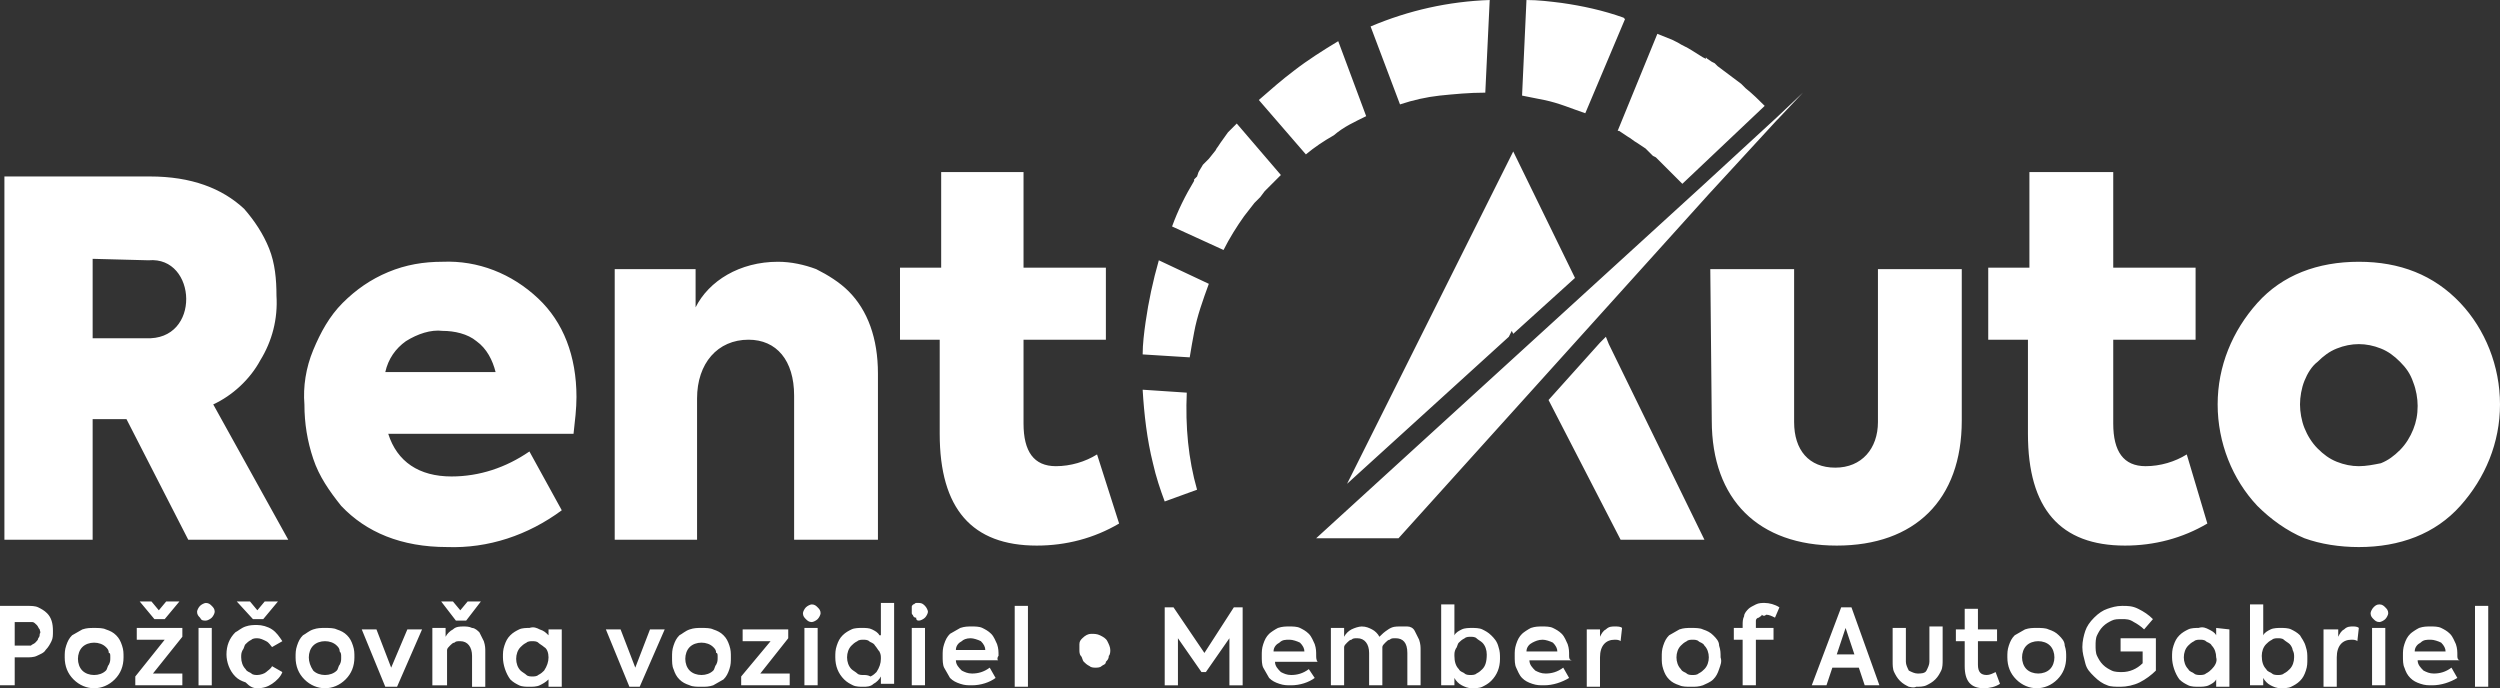<svg xmlns="http://www.w3.org/2000/svg" xmlns:xlink="http://www.w3.org/1999/xlink" viewBox="0 0 170 46.8"><rect x="0" y="0" width="170" height="46.8" fill="#333333" stroke="none"/><defs><path id="a" d="M0 0h170v46.8H0z"/></defs><clipPath id="b"><use xlink:href="#a" overflow="visible"/></clipPath><g clip-path="url(#b)"><path d="M160.4 31.7c-.5 0-1-.1-1.5-.3s-.9-.5-1.3-.9-.7-.9-.9-1.4c-.2-.5-.3-1.1-.3-1.6s.1-1.1.3-1.6c.2-.5.5-1 .9-1.3.4-.4.8-.7 1.3-.9.5-.2 1-.3 1.5-.3s1 .1 1.5.3c.5.2.9.5 1.3.9s.7.8.9 1.4c.2.5.3 1.1.3 1.6 0 .6-.1 1.1-.3 1.6-.2.5-.5 1-.9 1.4-.4.4-.8.7-1.3.9-.5.1-1 .2-1.5.2m0 5.5c2.8 0 5.2-.9 6.9-2.8 1.7-1.9 2.7-4.3 2.7-6.9s-1-5.1-2.7-6.9c-1.8-1.9-4.1-2.8-6.9-2.8-2.8 0-5.2.9-6.9 2.8-1.7 1.9-2.7 4.3-2.7 6.9s1 5.1 2.7 6.9c.9.9 2 1.7 3.2 2.2 1.1.4 2.4.6 3.7.6zm-11.7-6.3c-.8.5-1.8.8-2.8.8-1.5 0-2.2-1-2.2-2.9v-5.7h5.6v-4.9h-5.6v-6.5H138v6.5h-2.8v4.9h2.7v6.4c0 5.1 2.2 7.6 6.6 7.6 2 0 3.9-.5 5.6-1.5l-1.4-4.7zm-32.3-2.3c0 5.4 3.2 8.5 8.5 8.5s8.5-3.1 8.5-8.5V18.3h-5.7v10.4c0 1.8-1.1 3.1-2.9 3.1s-2.8-1.2-2.8-3.1V18.3h-5.7l.1 10.3zm-41.8 2.3c-.8.5-1.8.8-2.8.8-1.5 0-2.2-1-2.2-2.9v-5.7h5.6v-4.9h-5.6v-6.5H64v6.5h-2.8v4.9h2.7v6.4c0 5.1 2.2 7.6 6.6 7.6 2 0 3.9-.5 5.6-1.5l-1.5-4.7zm-27.2 5.8v-9.6c0-2.4 1.4-4 3.5-4 1.9 0 3.1 1.4 3.1 3.8v9.8h5.7V25.4c0-2.4-.7-4.3-2-5.6-.6-.6-1.4-1.1-2.2-1.5-.8-.3-1.7-.5-2.6-.5-2.6 0-4.7 1.3-5.6 3.1v-2.6h-5.5v18.4h5.6zM30.1 22.5c.8 0 1.7.2 2.3.7.7.5 1.1 1.3 1.3 2.1h-7.5c.2-.9.7-1.6 1.4-2.1.8-.5 1.7-.8 2.5-.7m9.1 4.5c0-2.8-.9-5.1-2.6-6.7-1.8-1.7-4.1-2.6-6.5-2.5-1.3 0-2.5.2-3.7.7-1.2.5-2.2 1.2-3.1 2.1-.9.9-1.5 2-2 3.2-.5 1.2-.7 2.5-.6 3.7 0 1.3.2 2.5.6 3.7.4 1.2 1.1 2.2 1.9 3.2 1.7 1.8 4.1 2.8 7.2 2.8 2.8.1 5.5-.8 7.8-2.5l-2.2-4c-1.6 1.1-3.4 1.7-5.3 1.7-2.2 0-3.7-1-4.3-2.9H39c.1-.9.2-1.7.2-2.5m-29.1-9.3c3.3-.3 3.6 5.5-.2 5.3H6.3v-5.4l3.8.1zm9.5 19l-5.1-9.2c1.3-.6 2.5-1.7 3.2-3 .8-1.3 1.2-2.8 1.1-4.4 0-1.1-.1-2.2-.5-3.2s-1-1.9-1.7-2.7C15.1 12.8 13 12 10.2 12H.3v24.7h6v-8.2h2.3l4.2 8.2h6.8zm83.3-26.4L91.6 32.9l11-10 .1-.2.1-.2.1.2 4.2-3.8-4.2-8.6zm6.5 13.1l-.2-.5-.4.4-3.5 3.9 4.9 9.5h5.7l-6.5-13.3zm13.2-17.1l-1.7 1.8-.1.1-4.6 5-21.1 23.4h-5.6l26.3-24 5-4.6 1.8-1.7zm-41.2 27c-.6-2.1-.8-4.3-.7-6.6l-3-.2c.1 1.7.3 3.4.7 5 .2.9.5 1.8.8 2.6l2.2-.8zm-.5-9c.1-.6.2-1.2.3-1.7.2-1.1.6-2.2 1-3.3l-3.4-1.6c-.4 1.4-.7 2.8-.9 4.2-.1.7-.2 1.5-.2 2.2l3.2.2zm29.2-15.4l.3.2.3.2c.2.1.4.3.6.4l.6.4.1.1.1.1.3.3.2.1.1.1.1.1.2.2.2.2.2.2.2.2.2.2.6.6 5.6-5.3c-.4-.4-.8-.8-1.3-1.2l-.3-.3-.4-.3-.4-.3-.4-.3-.4-.3-.1-.1-.1-.1-.2-.1-.3-.2-.1-.1V4l-.2-.1-.8-.5c-.3-.2-.6-.3-.9-.5l-.4-.2-.5-.2-.5-.2-2.7 6.6h.1M105 6.8c1 .2 1.9.6 2.8.9l2.7-6.4-.1-.1c-1.4-.5-2.8-.8-4.2-1-.8-.1-1.6-.2-2.4-.2l-.3 6.5 1.5.3M83.2 17c.4-.8.9-1.6 1.4-2.3l.7-.9.1-.1.1-.1.2-.2.3-.4.2-.2.2-.2.4-.4.3-.3-3-3.5-.6.6-.5.7-.2.3c-.1.1-.1.2-.2.3l-.4.5-.2.2-.1.1-.1.1-.3.5-.1.3-.1.1-.1.1v.1c-.6 1-1.1 2-1.5 3.1l3.5 1.6zM97.9 6.5c1-.1 2-.2 3.1-.2l.3-6.3c-2.8.1-5.5.7-8.1 1.8l2 5.3c.9-.3 1.8-.5 2.7-.6m-5 1.4L91 2.8c-1 .6-2.1 1.3-3 2-.8.6-1.6 1.3-2.4 2l3.2 3.7c.6-.5 1.2-.9 1.9-1.3.7-.6 1.4-.9 2.2-1.3m76.3 33.3h-.9v5.5h.9v-5.5zm-2.1 3.4c0-.3 0-.5-.1-.8-.1-.2-.2-.5-.4-.7-.2-.2-.4-.3-.6-.4-.2-.1-.5-.1-.7-.1-.3 0-.5 0-.8.1-.2.1-.5.3-.6.4-.2.2-.3.4-.4.7-.1.3-.1.5-.1.8 0 .3 0 .6.1.8.1.3.2.5.4.7.2.2.4.3.7.4.3.1.5.1.8.1.6 0 1.2-.2 1.7-.5l-.4-.7c-.4.3-.8.4-1.2.4-.3 0-.5-.1-.7-.2-.2-.2-.4-.4-.4-.7h2.9c-.2 0-.2-.2-.2-.3zm-2.9-.3c0-.3.2-.5.4-.6.2-.2.4-.2.7-.2.2 0 .5.1.7.2.2.2.3.4.3.6h-2.1zm-2-1.6h-.9v3.9h.9v-3.9zm-.4-.4c.1 0 .3-.1.4-.2.1-.1.2-.3.2-.4 0-.2-.1-.3-.2-.4-.1-.1-.2-.2-.4-.2s-.3.1-.4.2c-.1.1-.2.3-.2.4 0 .2.1.3.2.4.1.1.2.2.4.2zm-2.9 4.3v-1.9c0-.8.4-1.2 1-1.2.1 0 .3 0 .4.1l.1-.9c-.1-.1-.3-.1-.4-.1-.2 0-.4 0-.6.2-.2.1-.3.3-.4.5v-.5h-1v3.9h.9zm-2.5-3.4c-.2-.2-.4-.3-.6-.4-.2-.1-.5-.1-.7-.1-.2 0-.5 0-.7.1-.2.1-.4.2-.5.4v-2.1h-.9v5.5h.9v-.5c.1.2.3.4.5.5.2.1.4.2.7.2.2 0 .5 0 .7-.1.2-.1.4-.2.6-.4.2-.2.3-.4.4-.7.1-.3.1-.5.1-.8 0-.3 0-.5-.1-.8-.1-.4-.3-.6-.4-.8zm-.7 2.3c-.1.1-.2.2-.4.3-.1.1-.3.1-.4.1-.1 0-.3 0-.4-.1-.1-.1-.3-.1-.4-.3-.2-.2-.3-.5-.3-.9 0-.3.1-.6.3-.8.1-.1.2-.2.4-.3.1-.1.3-.1.4-.1.1 0 .3 0 .4.1.1.1.3.2.4.3.1.1.2.3.2.4.1.2.1.3.1.5 0 .3-.1.6-.3.8zm-5-2.8v.5c-.1-.2-.3-.3-.5-.4-.2-.1-.4-.2-.7-.1-.2 0-.5 0-.7.1s-.4.2-.6.4c-.2.2-.3.4-.4.7-.1.3-.1.5-.1.8 0 .5.2 1.1.5 1.5.2.2.4.3.6.4s.5.1.7.1c.2 0 .5 0 .7-.1.2-.1.4-.2.5-.4v.5h.9v-3.9l-.9-.1zm-.3 2.8c-.1.1-.2.2-.4.3-.1.1-.3.1-.4.1s-.3 0-.4-.1c-.1-.1-.3-.1-.4-.3-.2-.2-.3-.5-.3-.8 0-.3.1-.6.3-.8.1-.1.2-.2.4-.3.1-.1.3-.1.4-.1s.3 0 .4.1c.1.1.3.1.4.3.2.2.3.5.3.8.1.3-.1.6-.3.8zm-6.2 1.2c.4 0 .9-.1 1.3-.3.4-.2.8-.5 1.1-.8v-2.2h-2.4v.9h1.5v.8c-.4.4-.9.6-1.4.6-.2 0-.5 0-.7-.1-.2-.1-.4-.2-.6-.4-.2-.2-.3-.4-.4-.6-.1-.2-.1-.5-.1-.7 0-.2 0-.5.1-.7.1-.2.2-.4.4-.6.2-.2.4-.3.6-.4.2-.1.4-.1.7-.1.3 0 .5 0 .8.2.2.1.5.3.7.5l.6-.7c-.3-.3-.6-.5-1-.7-.4-.2-.7-.2-1.1-.2-.4 0-.7.1-1 .2-.3.1-.6.3-.9.6-.3.3-.5.6-.6.9-.1.3-.2.7-.2 1.1 0 .4.1.7.2 1.1s.3.6.6.9c.3.3.6.5.9.6.2.1.6.1.9.1zm-4.2-3.5c-.2-.2-.4-.3-.7-.4-.2-.1-.5-.1-.8-.1-.3 0-.5 0-.8.1-.2.1-.5.3-.7.4-.2.2-.3.4-.4.7-.1.3-.1.5-.1.8 0 .6.2 1.1.6 1.5.4.4.9.6 1.4.6.5 0 1-.2 1.4-.6.4-.4.6-.9.6-1.5 0-.3 0-.5-.1-.8 0-.3-.2-.5-.4-.7zm-.6 2.3c-.2.2-.5.3-.8.3-.3 0-.6-.1-.8-.3-.2-.2-.3-.5-.3-.8 0-.3.1-.6.3-.8.2-.2.5-.3.8-.3.3 0 .6.1.8.3.2.2.3.5.3.8 0 .3-.1.6-.3.8zm-3.7.2c-.2.1-.4.2-.6.2-.4 0-.6-.2-.6-.7v-1.6h1.3v-.8h-1.3v-1.4h-.9v1.4h-.6v.8h.6v1.7c0 1 .4 1.5 1.3 1.5.4 0 .8-.1 1.1-.3l-.3-.8zm-5.4 1c.2 0 .5 0 .7-.1.2-.1.4-.2.6-.4.2-.2.3-.4.4-.6.1-.2.1-.5.1-.7v-2.3h-.9V45c0 .2-.1.4-.2.6-.1.2-.4.2-.6.2s-.4-.1-.6-.2c-.1-.2-.2-.4-.2-.6v-2.3h-.9V45c0 .2 0 .5.1.7.1.2.2.4.4.6.2.2.4.3.6.4.1 0 .3.1.5 0zm-4.4-5.4h-.7l-2 5.3h1l.4-1.2h1.8l.4 1.2h1l-1.9-5.3zm-1 3.2l.6-1.8.6 1.8h-1.2zm-4.8-2.7c.2 0 .4.1.6.2l.3-.7c-.3-.2-.7-.3-1-.3-.2 0-.4 0-.6.1-.2.1-.4.2-.5.3-.1.1-.3.3-.3.5-.1.2-.1.4-.1.6v.2h-.6v.8h.6v3.1h.9v-3.1h1.2v-.8h-1.2v-.5c0-.1.1-.2.2-.2.1-.1.2-.1.2-.2.1.1.2.1.3 0m-3.6 1.4c-.2-.2-.4-.3-.7-.4-.2-.1-.5-.1-.8-.1-.3 0-.5 0-.8.1-.2.1-.5.3-.7.4-.2.2-.3.4-.4.7-.1.3-.1.5-.1.8 0 .3 0 .5.1.8.1.3.2.5.4.7.2.2.4.3.7.4.2.1.5.1.8.1.3 0 .5 0 .8-.1.2-.1.5-.2.7-.4.2-.2.3-.4.4-.7s.2-.5.1-.8c0-.3 0-.5-.1-.8 0-.3-.2-.5-.4-.7zm-.6 2.3c-.1.1-.2.2-.4.3-.1.1-.3.1-.4.1-.1 0-.3 0-.4-.1-.1-.1-.3-.1-.4-.3-.2-.2-.3-.5-.3-.8 0-.3.1-.6.3-.8.1-.1.2-.2.4-.3.1-.1.3-.1.4-.1.1 0 .3 0 .4.1.1.1.3.1.4.3.2.2.3.5.3.8 0 .3-.1.6-.3.8zm-7.1 1.1v-1.9c0-.8.4-1.2 1-1.2.1 0 .3 0 .4.1l.1-.9c-.1-.1-.3-.1-.5-.1s-.4 0-.6.2c-.2.1-.3.3-.4.5v-.5h-.9v3.9h.9zm-2.1-2c0-.3 0-.5-.1-.8-.1-.2-.2-.5-.4-.7-.2-.2-.4-.3-.6-.4-.2-.1-.5-.1-.7-.1-.3 0-.5 0-.8.1-.2.1-.5.3-.6.4-.2.2-.3.4-.4.7-.1.3-.1.5-.1.8 0 .3 0 .6.1.8s.2.5.4.7c.2.2.4.3.7.4.3.1.5.1.8.1.6 0 1.2-.2 1.7-.5l-.4-.7c-.4.3-.8.4-1.2.4-.3 0-.5-.1-.7-.2-.2-.2-.4-.4-.4-.7h2.9c-.2 0-.2-.2-.2-.3zm-2.9-.3c0-.3.2-.5.4-.6s.4-.2.7-.2c.2 0 .5.1.7.2.2.2.3.4.3.6h-2.1zm-2.4-1.1c-.2-.2-.4-.3-.6-.4-.2-.1-.5-.1-.7-.1-.2 0-.5 0-.7.1-.2.1-.4.2-.5.4v-2.1H98v5.5h.9v-.5c.1.2.3.4.5.5.2.1.4.2.7.2.2 0 .5 0 .7-.1.2-.1.4-.2.6-.4.4-.4.6-.9.6-1.5 0-.3 0-.5-.1-.8-.1-.4-.3-.6-.5-.8zm-.6 2.3c-.1.1-.2.2-.4.3-.1.1-.3.1-.4.1-.1 0-.3 0-.4-.1-.1-.1-.3-.1-.4-.3-.2-.2-.3-.5-.3-.9 0-.2 0-.3.1-.5.1-.1.1-.3.2-.4.1-.1.2-.2.4-.3.1-.1.3-.1.4-.1.1 0 .3 0 .4.1.1.1.3.2.4.3.2.2.3.5.3.8 0 .5-.1.8-.3 1zm-5.6-2.9c-.3 0-.5 0-.8.2s-.4.3-.6.5c-.1-.2-.3-.4-.5-.5-.2-.1-.4-.2-.7-.2-.2 0-.5.1-.7.2-.2.1-.4.3-.5.5v-.6h-.9v3.9h.9V44c0-.1.1-.2.2-.3s.2-.2.3-.2c.1-.1.2-.1.4-.1.5 0 .8.4.8 1v2.2h.9V44c0-.1.1-.2.2-.3.1-.1.2-.2.3-.2.1-.1.2-.1.4-.1.5 0 .8.3.8 1v2.2h.9v-2.4c0-.2 0-.4-.1-.7l-.3-.6c-.1-.2-.3-.3-.5-.3h-.5m-5.7 2c0-.3 0-.5-.1-.8-.1-.2-.2-.5-.4-.7-.2-.2-.4-.3-.6-.4-.2-.1-.5-.1-.7-.1-.3 0-.5 0-.8.1-.2.1-.5.3-.6.4-.2.2-.3.4-.4.7-.1.3-.1.5-.1.8 0 .3 0 .6.1.8s.3.5.4.7c.2.2.4.3.7.4.3.1.5.1.8.1.6 0 1.2-.2 1.6-.5l-.4-.6c-.4.3-.8.4-1.2.4-.3 0-.5-.1-.7-.2-.2-.2-.4-.4-.4-.7h2.9c-.1-.1-.1-.3-.1-.4zm-2.9-.3c0-.3.2-.5.4-.6.2-.2.4-.2.7-.2.2 0 .5.1.7.2.2.2.3.4.3.6h-2.1zm-6.5 2.3v-3.2l1.6 2.3h.3l1.6-2.3v3.2h.9v-5.3h-.6l-2 3.1-2.1-3.1h-.6v5.3h.9zm-6.7-2.4c0 .1 0 .3.1.4.1.1.1.3.2.4.1.1.2.2.4.3.1.1.3.1.4.1.1 0 .3 0 .4-.1.1-.1.3-.1.3-.3.1-.1.2-.2.2-.4.1-.1.1-.3.1-.4 0-.2-.1-.4-.2-.6-.1-.2-.3-.3-.5-.4-.2-.1-.4-.1-.6-.1-.2 0-.4.1-.6.3-.1.1-.2.2-.2.4v.4zm-3.5-3H69v5.5h.9v-5.5zM66 43.4c.2 0 .5.1.7.2.2.2.3.4.3.6h-2c0-.3.2-.5.4-.6.1-.1.3-.2.6-.2zm1.9 1.2c0-.3 0-.5-.1-.8-.1-.2-.2-.5-.4-.7-.2-.2-.4-.3-.6-.4-.2-.1-.5-.1-.7-.1-.3 0-.5 0-.8.1-.2.1-.5.3-.7.4-.2.2-.3.4-.4.7-.1.3-.1.5-.1.8 0 .3 0 .6.1.8s.3.5.4.7c.2.2.4.3.7.4.3.1.5.1.8.1.6 0 1.2-.2 1.6-.5l-.4-.7c-.4.3-.8.4-1.2.4-.3 0-.5-.1-.7-.2-.2-.2-.4-.4-.4-.7h2.9c-.1 0-.1-.2 0-.3m-5-1.9H62v3.9h.9v-3.9zm-.4-.5c.1 0 .3-.1.4-.2.1-.1.2-.3.2-.4s-.1-.3-.2-.4c-.1-.1-.2-.2-.4-.2h-.2c-.1 0-.1.1-.2.1-.1.1-.1.1-.1.2v.4c0 .1.1.1.1.2.1.1.1.1.2.1 0 .2.1.2.2.2zm-3.8 3.7c-.1 0-.3 0-.4-.1-.1-.1-.3-.2-.4-.3-.2-.2-.3-.5-.3-.8 0-.3.1-.6.3-.8.1-.1.2-.2.4-.3.1-.1.3-.1.4-.1.1 0 .3 0 .4.1.1.1.3.1.4.3.1.1.2.3.3.4.1.2.1.3.1.5 0 .3-.1.6-.3.9-.1.1-.2.2-.4.3-.2-.1-.3-.1-.5-.1m1.1-2.7c-.1-.2-.3-.3-.5-.4-.2-.1-.4-.1-.7-.1-.2 0-.5 0-.7.1-.2.1-.4.2-.6.4-.2.2-.3.4-.4.7-.1.3-.1.5-.1.8 0 .6.2 1.1.6 1.5.2.2.4.3.6.4.2.1.5.1.7.1.2 0 .5 0 .7-.2.2-.1.4-.3.5-.5v.5h.9V41h-.9v2.2zm-4.2-.5h-.9v3.9h.9v-3.9zm-.4-.4c.1 0 .3-.1.4-.2.1-.1.2-.3.2-.4 0-.2-.1-.3-.2-.4-.1-.1-.2-.2-.4-.2-.1 0-.3.1-.4.2-.1.1-.2.3-.2.4 0 .2.1.3.2.4.1.1.2.2.4.2zm-1.6 1.1v-.6h-3.1v.8h1.9l-2 2.4v.6h3.3v-.8h-2l1.9-2.4zm-4.8 1.3c0 .2 0 .3-.1.5-.1.1-.1.3-.2.4-.2.2-.5.3-.8.3-.3 0-.6-.1-.8-.3-.2-.2-.3-.5-.3-.8 0-.3.1-.6.3-.8.2-.2.5-.3.8-.3.3 0 .6.1.8.3.1.1.2.2.2.4.1 0 .1.1.1.3zm-3.1 0c0 .3 0 .6.1.8.1.3.2.5.4.7.2.2.4.3.7.4.2.1.5.1.8.1.3 0 .5 0 .8-.1.2-.1.5-.3.7-.4.2-.2.3-.4.4-.7.1-.3.1-.5.1-.8 0-.3 0-.5-.1-.8-.1-.3-.2-.5-.4-.7-.2-.2-.4-.3-.7-.4-.2-.1-.5-.1-.8-.1-.3 0-.5 0-.8.1s-.5.3-.7.4c-.2.2-.3.4-.4.7-.1.3-.1.5-.1.8m-2.5.7l-1-2.6h-1l1.6 3.9h.7l1.7-3.9h-1l-1 2.6zm-5.9-.7c0 .3-.1.6-.3.9-.1.1-.2.2-.4.3-.1.1-.3.1-.4.1-.1 0-.3 0-.4-.1-.1-.1-.3-.2-.4-.3-.2-.2-.3-.5-.3-.8 0-.3.1-.6.3-.8.1-.1.2-.2.4-.3.1-.1.3-.1.4-.1.1 0 .3 0 .4.1.1.1.3.2.4.3.2.1.3.4.3.7zm0-1.5c-.2-.2-.3-.3-.6-.4-.2-.1-.4-.2-.7-.1-.2 0-.5 0-.7.1-.2.1-.4.2-.6.4-.2.2-.3.4-.4.7-.1.3-.1.5-.1.8 0 .5.2 1.1.5 1.5.2.2.4.3.6.4.2.1.5.1.7.1.2 0 .5 0 .7-.1.2-.1.4-.2.6-.4v.5h.9v-3.9h-.9v.4zm-6.9 3.5v-2.5c0-.1.1-.2.2-.3.1-.1.2-.2.3-.2.1-.1.2-.1.4-.1.5 0 .8.4.8 1v2.1h.9v-2.4c0-.2 0-.4-.1-.7l-.3-.6c-.1-.1-.3-.3-.5-.3-.2-.1-.4-.1-.6-.1-.2 0-.5 0-.7.2-.2.1-.4.3-.5.5v-.6h-.9v3.9h1zm.6-4.5h.7l1-1.3h-.9l-.5.6-.5-.6H30l1 1.3zm-4.4 3.2l-1-2.6h-1l1.6 3.9h.8l1.7-3.9h-1l-1.1 2.6zm-3.4-.7c0 .2 0 .3-.1.5-.1.1-.1.3-.2.4-.2.2-.5.3-.8.3-.3 0-.6-.1-.8-.3-.2-.3-.3-.6-.3-.9 0-.3.1-.6.3-.8.2-.2.5-.3.8-.3.3 0 .6.1.8.3.1.1.2.2.2.4.1.1.1.2.1.4zm-3.1 0c0 .6.2 1.1.6 1.5.4.4.9.6 1.4.6.5 0 1-.2 1.4-.6.4-.4.6-.9.6-1.5 0-.3 0-.5-.1-.8-.1-.3-.2-.5-.4-.7-.2-.2-.4-.3-.7-.4-.2-.1-.5-.1-.8-.1-.3 0-.5 0-.8.1s-.5.3-.7.4c-.2.2-.3.4-.4.7-.1.3-.1.5-.1.8m-2.6 2.1c.4 0 .7-.1 1-.3.3-.2.6-.5.7-.8l-.7-.4c-.1.2-.3.3-.4.4s-.4.2-.6.2c-.1 0-.3 0-.4-.1s-.3-.1-.4-.3c-.2-.2-.3-.5-.3-.8 0-.2 0-.3.1-.5.1-.1.1-.3.2-.4s.2-.2.4-.3c.1-.1.3-.1.4-.1.2 0 .4.1.6.2.2.1.3.3.4.4l.7-.4c-.2-.3-.4-.6-.7-.8-.3-.2-.7-.3-1-.3-.3 0-.5 0-.8.1-.3.1-.5.3-.7.4-.4.4-.6.9-.6 1.5 0 .5.2 1.1.6 1.5.2.2.4.3.7.4.3.3.5.4.8.4m-.3-4.7h.7l1-1.2H18l-.5.6-.5-.6h-.9l1.1 1.2zm-2.8.6h-.9v3.9h.9v-3.9zm-.4-.5c.1 0 .3-.1.4-.2.1-.1.2-.3.2-.4 0-.2-.1-.3-.2-.4-.1-.1-.2-.2-.4-.2-.1 0-.3.1-.4.2-.1.1-.2.3-.2.4 0 .2.1.3.2.4.1.2.2.2.4.2zm-1.6 1.1v-.6H9.3v.8h1.9l-2 2.5v.6h3.2v-.8h-2l2-2.5zm-1.9-1.2h.7l1-1.2h-.9l-.5.6-.5-.6h-.8l1 1.2zm-3 2.6c0 .2 0 .3-.1.5-.1.1-.1.3-.2.4-.2.2-.5.3-.8.3-.3 0-.6-.1-.8-.3-.2-.2-.3-.5-.3-.8 0-.3.1-.6.3-.8.2-.2.5-.3.8-.3.3 0 .6.1.8.3.1.1.2.2.2.4.1 0 .1.1.1.3zm-3.1 0c0 .6.2 1.1.6 1.5.4.4.9.6 1.4.6s1-.2 1.4-.6c.4-.4.6-.9.6-1.5 0-.3 0-.5-.1-.8-.1-.3-.2-.5-.4-.7-.2-.2-.4-.3-.7-.4-.2-.1-.5-.1-.8-.1-.3 0-.5 0-.8.1-.2.1-.5.3-.7.4-.2.2-.3.4-.4.7-.1.3-.1.5-.1.8M1 43.9v-1.6h1.2c.1 0 .2.1.3.2.1.1.1.2.2.3 0 .1.1.2 0 .3 0 .1 0 .2-.1.3 0 .1-.1.2-.2.3-.1.1-.2.1-.3.2H1zm-1-2.6v5.3h1v-1.9h.8c.2 0 .5 0 .7-.1.2-.1.5-.2.6-.4.2-.2.3-.4.4-.6.1-.2.1-.4.1-.7 0-.5-.1-.9-.4-1.2-.2-.2-.4-.3-.6-.4-.2-.1-.5-.1-.7-.1H0z" fill="#fff"/></g></svg>